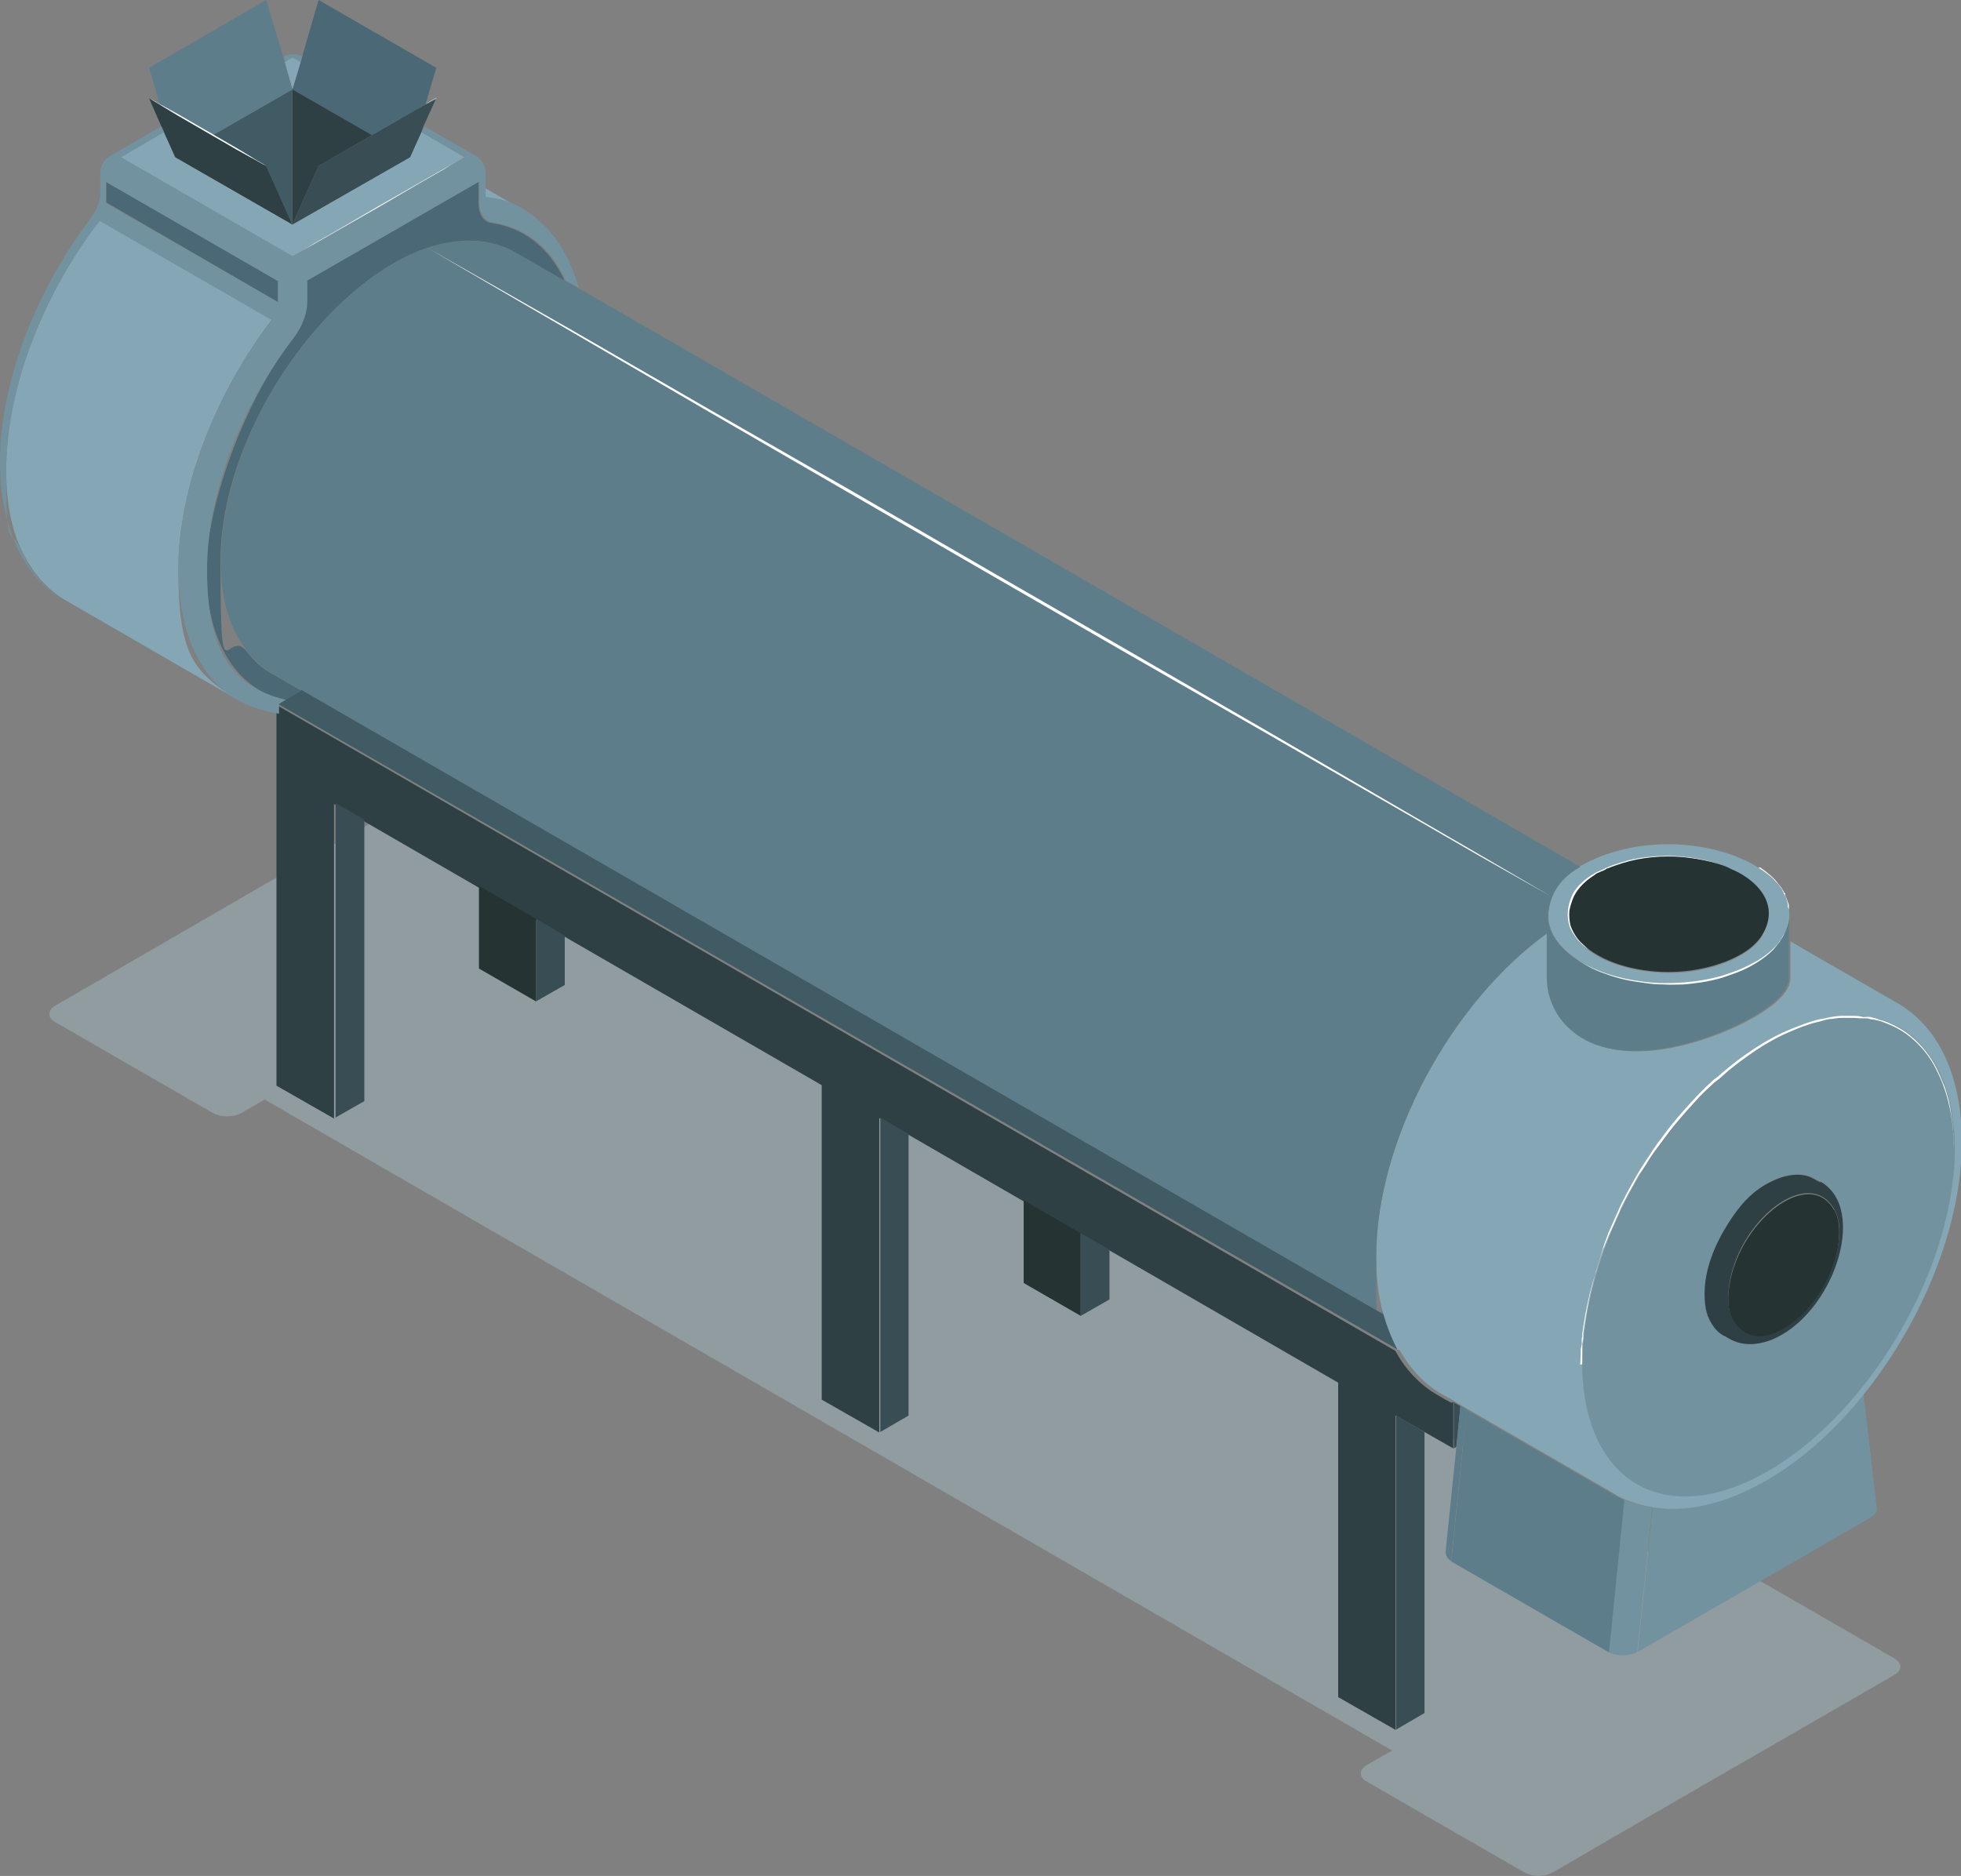 <?xml version="1.0" encoding="UTF-8"?>
<svg xmlns="http://www.w3.org/2000/svg" width="381.6" height="365.1" version="1.1" viewBox="0 0 381.6 365.1">
  <rect x="0" y="0" width="381.6" height="365.1" fill="#808080" stroke="none"/>
  <defs>
    <style>
      .cls-1 {
        fill: #85a6b4;
      }

      .cls-2 {
        fill: #263333;
      }

      .cls-3 {
        fill: #fff;
      }

      .cls-4 {
        fill: #415b65;
      }

      .cls-5 {
        fill: #2f4044;
      }

      .cls-6 {
        isolation: isolate;
      }

      .cls-7 {
        fill: #a7c6d0;
        mix-blend-mode: multiply;
        opacity: .4;
      }

      .cls-8 {
        fill: #5e7d8a;
      }

      .cls-9 {
        fill: #4a6875;
      }

      .cls-10 {
        fill: #ffd174;
      }

      .cls-11 {
        fill: #384e54;
      }

      .cls-12 {
        fill: #72929f;
      }
    </style>
  </defs>
  <!-- Generator: Adobe Illustrator 28.7.2, SVG Export Plug-In . SVG Version: 1.2.0 Build 154)  -->
  <g class="cls-6">
    <g id="_レイヤー_1" data-name="レイヤー_1">
      <g>
        <path class="cls-7" d="M369.8,324.3s0-.1,0-.1c-.1-.8-.9-1.2-1.1-1.4-18.2-10.5-10.2-5.9-30.7-17.7-1.6-.9-4.1-.9-5.6,0l-3.1,1.8-219.4-126.7,3.5-2c.7-.4,1.1-.9,1.2-1.5,0,0,0-.2,0-.3h0c-.1-.8-.9-1.2-1.1-1.4-18.2-10.5-10.2-5.9-30.7-17.7-1.6-.9-4.1-.9-5.6,0-42.1,24.3-26.9,15.5-66.4,38.4-.7.4-1.1.9-1.2,1.5,0,0,0,.1,0,.2h0c0,.7.6,1.2,1.1,1.5,18.2,10.5,10.2,5.9,30.7,17.7,1.6.9,4.1.9,5.6,0l4.5-2.6,219.4,126.7-4.9,2.8c-.7.4-1.1.9-1.2,1.5,0,0,0,0,0,.1,0,.7.5,1.3,1.1,1.6,18.2,10.5,10.2,5.9,30.7,17.7,1.6.9,4.1.9,5.6,0,35.6-20.7,20.7-12,66.4-38.4.7-.4,1.1-.9,1.2-1.5,0,0,0-.1,0-.2Z"></path>
        <g>
          <path class="cls-12" d="M349,200.3c18.5-7.8,31.5,3,31.4,23.4,0,25.9-19.8,56.2-41.1,65.2-18.5,7.8-31.5-2.9-31.4-23.3.6-28,21-56.7,41.1-65.2ZM344.6,260.8c11.9-4.7,19.1-25.3,9.7-30.8-.4-.2-.9-.5-1.3-.7-2.5-1.4-5.8-.7-8.5.7-3.6,1.8-6.1,4.7-8.1,8-2.6,4.2-4.6,8.9-4.6,13.7s.4,4.6,1.9,6.6c.5.6,1.1,1.1,1.7,1.5.4.2.9.5,1.3.7,2.5,1.4,5.3,1.3,8,.2Z"></path>
          <path class="cls-12" d="M365.2,293.5c.1.7-.3,1.3-1.2,1.8l-2.6-22.8c.4-.5.8-1,1.2-1.5.9,7.6,1.7,14.8,2.6,22.4h0Z"></path>
          <path class="cls-12" d="M361.5,272.5l2.6,22.8-45.4,26.2,2.9-28.1c7.7,1.1,16-1.6,23-5.9,6.1-3.8,11.9-8.9,16.9-14.9Z"></path>
          <path class="cls-2" d="M356.9,235.4c1.1,1.9,1.1,4.1.9,6.3-.6,5.4-3.3,10.4-6.9,14.1-2.4,2.5-6.5,5.2-9.9,4.3-1.5-.4-2.9-1.6-3.7-2.9-.8-1.4-1-3-1-4.6.4-13.5,15.4-26.2,20.6-17.1Z"></path>
          <path class="cls-5" d="M354.3,230c9.4,5.4,2.3,26.1-9.7,30.8-2.6,1-5.5,1.2-8-.2-.4-.2-.8-.5-1.3-.7-.7-.4-1.2-.9-1.7-1.5-1.5-2-1.9-4-1.9-6.6,0-4.8,2-9.6,4.6-13.7,2.1-3.3,4.5-6.2,8.1-8,2.7-1.4,6-2.1,8.5-.7.4.2.8.5,1.3.7ZM357.8,241.6c.3-2.1.2-4.4-.9-6.3-5.3-9.1-20.3,3.6-20.6,17.1,0,1.6.2,3.2,1,4.6.8,1.4,2.2,2.5,3.7,2.9,3.4.9,7.4-1.8,9.9-4.3,3.7-3.7,6.3-8.7,6.9-14.1Z"></path>
          <path class="cls-1" d="M271.9,262.7c-1.2-2.1-2.1-4.4-2.7-6.8-1-3.6-1.4-7.5-1.4-11.3,0-22.7,14.6-49.6,33.5-63.1,0,3,0,5.9,0,8.9h0c0,4.1,1.8,8,5.2,10.6,8.3,6.6,22.7,3,32.2-1.6,3.4-1.7,9.7-5.2,9.7-9h0c0-2.4,0-4.8,0-7.2,7,4.1,13.7,7.9,20.8,12,8.5,4.9,12,14.6,12.5,24.3.9,16.9-6.9,36.7-18.8,51.6-.4.5-.8,1-1.2,1.5-5,6-10.8,11.2-16.9,14.9-7.1,4.3-15.3,7.1-23,5.9-1.9-.3-3.7-.8-5.4-1.5-.8-.3-1.6-.7-2.3-1.2-9.5-5.5-18.9-10.9-28.4-16.4-.4-.2-.8-.5-1.2-.7-.4-.3-.9-.5-1.3-.8-.8-.5-1.7-1-2.5-1.4-3.7-2.1-6.4-5.2-8.4-8.7ZM380.4,223.6c0-20.4-12.9-31.2-31.4-23.4-20.1,8.5-40.5,37.2-41.1,65.2,0,20.4,13,31.1,31.4,23.3,21.2-9,41-39.3,41.1-65.2Z"></path>
          <path class="cls-8" d="M301.2,181.4c0-1,0-2,0-3,0,.7.1,1.3.3,1.9.7,2.3,2.4,4.3,4.4,5.8,7.2,5.4,19.5,6.5,28.5,4.1,4.4-1.2,10-3.7,12.3-7.6,1-1.6,1.4-3.2,1.4-4.7h0c0,1.7,0,3.5,0,5.2,0,2.4,0,4.8,0,7.2h0c0,3.8-6.3,7.3-9.7,9-9.5,4.6-24,8.2-32.2,1.6-3.3-2.6-5.2-6.5-5.2-10.6h0c0-3,0-5.9,0-8.9Z"></path>
          <path class="cls-1" d="M307.4,168.6c.2-.1.4-.2.6-.3,16.3-8.9,40.3-1.7,40.2,9.6,0,1.5-.5,3.1-1.4,4.7-2.3,3.9-7.9,6.5-12.3,7.6-9,2.4-21.3,1.3-28.5-4.1-2-1.5-3.8-3.5-4.4-5.8-.2-.6-.3-1.3-.3-1.9,0-.2,0-.4,0-.5h0c0-1.7.5-3.3,1.4-4.7,1.1-1.9,2.9-3.4,4.8-4.5ZM343,181.9c6.8-11.7-16.9-20.3-32.2-11.9-1.8,1-3.5,2.3-4.5,4.1-1,1.8-1.4,4-.9,6,.5,1.9,2,3.6,3.7,4.8,4.6,3.5,11.8,4.7,17.6,4.4,5.5-.3,13.6-2.6,16.3-7.3Z"></path>
          <path class="cls-2" d="M310.8,169.9c15.3-8.3,39,.3,32.2,11.9-2.7,4.7-10.8,7-16.3,7.3-5.8.4-13-.9-17.6-4.4-1.7-1.3-3.2-2.9-3.7-4.8-.5-1.9-.1-4.2.9-6,1-1.8,2.7-3.1,4.5-4.1Z"></path>
          <path class="cls-12" d="M321.5,293.4l-2.9,28.1c-1.5.9-4,.9-5.6,0l3-29.7c1.8.8,3.6,1.3,5.4,1.5Z"></path>
          <path class="cls-8" d="M316.1,291.9l-3,29.7-30.7-17.7,3-29.5c9.5,5.5,18.9,10.9,28.4,16.4.8.4,1.5.8,2.3,1.2Z"></path>
          <path class="cls-8" d="M58.7,134.4c-2-1.1-3.9-2.3-5.9-3.4-1.8-1-3.3-2.4-4.6-4.1-4-5.3-5.2-10.8-5.2-17.6,0-28,24.7-60,45.7-62.3,3.9-.4,8.1.1,11.5,2,3.3,1.9,6.6,3.8,9.9,5.7h0c.8.5,1.6.9,2.5,1.4,65,37.5,130,75,194.9,112.6-2,1.1-3.7,2.6-4.8,4.5-.8,1.4-1.3,3.1-1.4,4.7h0c0,.2,0,.4,0,.5,0,1,0,2,0,3-18.8,13.5-33.5,40.4-33.5,63.1s.4,7.7,1.4,11.3h0c-70.2-40.5-140.3-81-210.5-121.5Z"></path>
          <path class="cls-10" d="M301.2,177.9c0,.2,0,.4,0,.5,0-.2,0-.4,0-.5Z"></path>
          <path class="cls-11" d="M284.2,273.6c-.3,2.7-.5,5.3-.8,8l-.5.3v-9c.4.3.9.5,1.3.8Z"></path>
          <path class="cls-5" d="M282.8,272.9v9l-5.6-3.2-5.6-3.2v61.2l-11.2-6.4v-61.2l-44.6-25.8h0s-5.6-3.2-5.6-3.2h0s-11.2-6.4-11.2-6.4l-22.3-12.9-5.6-3.2v61.2l-11.2-6.4v-61.2l-50.2-29-5.6-3.2-11.2-6.4-22.3-12.9-5.6-3.2v61.2l-11.2-6.4v-74.1l217.7,125.7c2,3.6,4.7,6.6,8.4,8.7.8.5,1.7,1,2.5,1.4Z"></path>
          <polygon class="cls-11" points="277.2 278.7 277.2 333.4 271.7 336.6 271.7 275.5 277.2 278.7"></polygon>
          <path class="cls-4" d="M55.5,136.2l3.2-1.9c70.2,40.5,140.3,81,210.5,121.5h0c.7,2.4,1.6,4.7,2.7,6.8L54.1,137l1.3-.8Z"></path>
          <polygon class="cls-11" points="215.9 243.3 215.9 252.9 210.3 256.1 210.3 240 215.9 243.2 215.9 243.3"></polygon>
          <polygon class="cls-2" points="210.3 240 210.3 256.1 199.2 249.7 199.2 233.6 210.3 240 210.3 240"></polygon>
          <polygon class="cls-11" points="176.8 220.7 176.8 275.5 171.3 278.7 171.3 217.5 176.8 220.7"></polygon>
          <path class="cls-9" d="M110,54.7c-3.3-1.9-6.6-3.8-9.9-5.7-3.4-1.9-7.5-2.5-11.5-2-20.9,2.3-45.7,34.4-45.7,62.3s1.2,12.3,5.2,17.6c1.3,1.7,2.8,3.1,4.6,4.1,2,1.1,3.9,2.3,5.9,3.4l-3.2,1.9c-10.8-2.6-15.3-13.6-15.3-25.3s7-32.3,16.9-45.2c1.8-2.3,2.6-5,2.6-7v-4.1l33.5-19.3v4.1c0,1.9.8,3.7,2.6,3.9,5.9.9,11.1,4.5,14.2,11.3Z"></path>
          <polygon class="cls-11" points="109.9 182.1 109.9 191.7 104.3 194.9 104.3 178.8 109.9 182.1"></polygon>
          <polygon class="cls-2" points="104.3 178.8 104.3 194.9 93.2 188.5 93.2 172.4 104.3 178.8"></polygon>
          <path class="cls-1" d="M100.5,40.1h0c-2-1-4-1.4-6.1-1.7,0,0,0,0,0,0,0-.2,0-.3,0-.5v-1.3c2.1,1.2,4.1,2.4,6.1,3.5Z"></path>
          <polygon class="cls-1" points="90.4 30.6 56.9 49.9 23.5 30.6 31.9 25.7 34.1 30.6 56.9 43.7 79.8 30.6 82 25.7 90.4 30.6"></polygon>
          <polygon class="cls-9" points="58.8 11 62 0 84.9 13.2 82.8 20.3 82.8 20.3 72.4 26.3 72.4 26.3 56.9 17.4 58.5 12.1 58.8 11"></polygon>
          <polygon class="cls-11" points="84.9 19.1 82.4 24.6 82 25.7 79.8 30.6 56.9 43.7 62 32.3 72.4 26.3 72.4 26.3 82.8 20.3 82.8 20.3 84.9 19.1"></polygon>
          <polygon class="cls-5" points="56.9 17.4 72.4 26.3 62 32.3 56.9 43.7 56.9 22.4 56.9 17.4"></polygon>
          <polygon class="cls-11" points="70.9 159.5 70.9 214.3 65.3 217.5 65.3 156.3 70.9 159.5"></polygon>
          <path class="cls-12" d="M58.8,11l-.3,1.1-1.5-.9-1.5.9-.3-1.1c1.2-.6,2.6-.6,3.8,0Z"></path>
          <polygon class="cls-1" points="58.5 12.1 56.9 17.4 55.4 12.1 56.9 11.2 58.5 12.1"></polygon>
          <polygon class="cls-4" points="56.9 22.4 56.9 43.7 51.8 32.3 41.4 26.3 56.9 17.4 56.9 22.4"></polygon>
          <polygon class="cls-8" points="55.1 11 55.4 12.1 56.9 17.4 41.4 26.3 41.4 26.3 31.1 20.3 31.1 20.3 29 13.2 51.8 0 55.1 11"></polygon>
          <polygon class="cls-5" points="51.8 32.3 56.9 43.7 34.1 30.6 31.9 25.7 31.4 24.6 29 19.1 31.1 20.3 31.1 20.3 41.4 26.3 41.4 26.3 51.8 32.3"></polygon>
          <polygon class="cls-9" points="54.1 54.7 54.1 58.8 20.7 39.4 20.7 35.4 54.1 54.7"></polygon>
          <path class="cls-1" d="M19.4,42.9l33.5,19.3c-10.6,13.9-18.2,32.2-18.2,48.7s3.1,19.6,10.2,24.5c-10.7-6.2-21.5-12.4-32.2-18.6h0c-3.7-2.2-6.6-5.6-8.6-9.9-2.2-4.8-2.9-10.2-2.9-15.4,0-16.5,7.6-34.8,18.2-48.7Z"></path>
          <path class="cls-12" d="M4,107c2,4.3,4.8,7.7,8.6,9.9h0C3.4,111.6,0,100.7,0,90c0-16.4,7.6-34.3,17.7-47.6.9-1.2,1.8-3.1,1.8-4.6v-4.1c0-1.4.8-2.7,2-3.4,3.3-1.9,6.6-3.8,9.9-5.7l.5,1.1-8.4,4.9,33.5,19.3,33.5-19.3-8.4-4.9.5-1.1c3.3,1.9,6.6,3.8,9.9,5.7,1.2.7,2,2,2,3.4v4.1c0,.2,0,.3,0,.5,0,0,0,0,0,0,2.1.3,4.1.6,6.1,1.7h0c.3.1.5.3.8.4,5.8,3.4,9.4,9,11.2,15.6-.8-.5-1.6-.9-2.5-1.4h0c-3-6.8-8.3-10.4-14.2-11.3-1.8-.3-2.6-2-2.6-3.9v-4.1l-33.5,19.3v4.1c0,2-.8,4.6-2.6,7-9.9,12.9-16.9,29.9-16.9,45.2s4.5,22.7,15.3,25.3l-1.3.8v1.9c-2.8-.4-5.6-1.3-8.1-2.7-.4-.2-.9-.5-1.3-.7-7-4.9-10.2-14.5-10.2-24.5,0-16.4,7.6-34.8,18.2-48.7l-33.5-19.3C8.7,56.8,1.2,75.1,1.2,91.6s.7,10.6,2.9,15.4ZM54.1,58.8v-4.1l-33.5-19.3v4.1l33.5,19.3Z"></path>
          <path class="cls-3" d="M84.9,19.1l-2.1,1.2h0c.7-.5,1.4-.9,2.1-1.3h0c0,.1-3.1,1.9-3.1,1.9l-3.1,1.8-3.1,1.8-3.1,1.8h0s0,0,0,0h0,0s-2.6,1.5-2.6,1.5l-2.6,1.5c-.9.5-1.7,1-2.6,1.5l-2.6,1.5,2.6-1.5c.9-.5,1.7-1,2.6-1.5l2.6-1.5,2.6-1.5h0s0,0,0,0h0,0s3.1-1.8,3.1-1.8l3.1-1.8,3.1-1.8,3.1-1.8h0c-.7.5-1.4.9-2.1,1.3h0c0,0,2.1-1.2,2.1-1.2Z"></path>
          <path class="cls-3" d="M56.9,49.9c1.4-.8,2.8-1.6,4.2-2.5l4.2-2.4,8.4-4.9,8.4-4.8,4.2-2.4c1.4-.8,2.8-1.6,4.2-2.4-1.4.8-2.8,1.6-4.2,2.5l-4.2,2.4-8.4,4.9-8.4,4.8-4.2,2.4c-1.4.8-2.8,1.6-4.2,2.4Z"></path>
          <path class="cls-8" d="M284.2,273.6c-.3,2.7-.5,5.3-.8,8-.7,6.8-1.4,13.7-2.1,20.5h0c0,1,.9,1.6,1.1,1.7l3-29.5h0s-1.2-.7-1.2-.7Z"></path>
          <g>
            <path class="cls-3" d="M342.2,168.9c1.1.7,2.1,1.4,3,2.3.4.5.9.9,1.2,1.4.2.3.4.5.5.8,0,.1.2.3.2.4v.2c.2,0,.2.1.2.2.3.6.5,1.2.6,1.8v.5c.1.2.1.3.2.5,0,0,0,.2,0,.2v.2c0,.2,0,.3,0,.5,0,1.3-.4,2.6-.9,3.7-.3.6-.6,1.1-.9,1.7-.4.5-.8,1-1.2,1.5-.9.9-1.9,1.7-3,2.4-1.1.7-2.2,1.3-3.4,1.8-1.2.5-2.4.9-3.6,1.3-2.4.7-5,1.1-7.5,1.3-1.3,0-2.5.1-3.8,0-1.3,0-2.5-.1-3.8-.3-2.5-.3-5-.8-7.4-1.7-1.2-.4-2.4-.9-3.5-1.5-1.1-.6-2.2-1.3-3.2-2,2.1,1.5,4.4,2.6,6.8,3.4,2.4.8,4.9,1.3,7.4,1.6,2.5.3,5,.3,7.6.1,2.5-.2,5-.6,7.4-1.3,1.2-.4,2.4-.8,3.6-1.3,1.2-.5,2.3-1.1,3.4-1.7,1.1-.7,2.1-1.4,3-2.3.4-.4.9-.9,1.2-1.4.4-.5.7-1.1.9-1.6.5-1.1.9-2.4.9-3.6,0-.2,0-.3,0-.5v-.2c0,0,0-.2,0-.2,0-.2,0-.3,0-.5v-.5c-.2-.6-.4-1.2-.7-1.8,0,0,0-.1,0-.2v-.2c-.2-.1-.3-.3-.3-.4-.2-.3-.3-.5-.5-.8-.4-.5-.8-1-1.2-1.5-.9-.9-1.9-1.7-2.9-2.4Z"></path>
            <path class="cls-3" d="M338.7,170c-1.7-1-3.6-1.7-5.5-2.2-1.9-.5-3.9-.8-5.8-1-3.9-.3-7.9,0-11.7,1.2-.9.3-1.9.6-2.8,1-.1,0-.2,0-.3.1l-.3.2c-.2.1-.4.2-.7.3l-.7.3c-.2.1-.4.2-.6.4-.8.5-1.6,1.1-2.3,1.8-.7.7-1.3,1.5-1.7,2.3-.4.9-.7,1.8-.9,2.8-.1,1,0,2,.2,2.9.3.9.8,1.8,1.4,2.6.6.8,1.4,1.4,2.1,2.1-.8-.6-1.6-1.2-2.2-2-.6-.8-1.2-1.6-1.5-2.6-.3-1-.4-2-.3-3,.1-1,.4-2,.8-2.9.2-.5.5-.9.8-1.3.3-.4.6-.8,1-1.1.7-.7,1.5-1.3,2.4-1.8.2-.1.4-.3.7-.4l.7-.3c.2-.1.4-.2.7-.3l.3-.2c.1,0,.2,0,.3-.1.9-.4,1.9-.7,2.8-1,.5-.1,1-.3,1.4-.4.5-.1,1-.2,1.5-.3,1-.2,2-.3,3-.4,2-.2,4-.2,6,0,2,.2,3.9.5,5.9,1.1,1,.3,1.9.6,2.8,1,.9.4,1.8.8,2.7,1.3Z"></path>
          </g>
          <path class="cls-3" d="M307.9,265.5v-2c0,0,0-.5,0-.5,0-.2,0-.3,0-.5v-1c0,0,.2-1,.2-1,0-.2,0-.3,0-.5v-.5c.1-.7.2-1.3.3-2,.4-2.7.9-5.3,1.6-7.9l.5-1.9c0-.3.2-.6.3-1l.3-1,.3-1,.3-1,.3-1c.1-.3.2-.6.3-.9l.7-1.9c.1-.3.3-.6.4-.9l.4-.9.4-.9.4-.9.4-.9c.1-.3.3-.6.4-.9,1.2-2.4,2.5-4.8,3.9-7.1l1.1-1.7c.4-.6.8-1.1,1.1-1.7.4-.6.8-1.1,1.2-1.7.4-.5.8-1.1,1.2-1.6,1.6-2.2,3.4-4.2,5.2-6.2.9-1,1.9-2,2.8-2.9l1.5-1.4c.1-.1.2-.2.4-.3l.4-.3.8-.7c2.1-1.8,4.2-3.4,6.5-4.9,2.3-1.5,4.7-2.8,7.2-3.8,1.3-.5,2.5-1,3.8-1.4.6-.2,1.3-.4,2-.5.7-.1,1.3-.3,2-.4.7-.1,1.3-.2,2-.2.3,0,.7,0,1,0,.2,0,.3,0,.5,0h.5c.7,0,1.4,0,2,.2h.3s.3,0,.3,0c.2,0,.3,0,.5,0,.3,0,.7.1,1,.2.3,0,.7.2,1,.3.3.1.7.2,1,.3.6.2,1.3.5,1.9.8,1.2.6,2.4,1.3,3.4,2.2,2.1,1.7,3.8,3.9,5,6.3.6,1.2,1.1,2.5,1.6,3.7.4,1.3.8,2.6,1,3.9.5,2.7.7,5.4.7,8,0-1.3,0-2.7-.2-4-.1-1.3-.3-2.7-.6-4-.3-1.3-.6-2.6-1.1-3.9-.4-1.3-1-2.5-1.6-3.7-1.2-2.4-2.9-4.5-5-6.2-1-.8-2.2-1.6-3.4-2.1-.6-.3-1.2-.5-1.9-.8-.3-.1-.6-.2-1-.3-.3,0-.6-.2-1-.2-.3,0-.7-.1-1-.2-.2,0-.3,0-.5,0h-.2s-.2,0-.2,0c-.7,0-1.3-.1-2-.1-.7,0-1.3,0-2,0-.7,0-1.3.1-2,.2-.7,0-1.3.2-2,.4-.7.2-1.3.3-1.9.5-1.3.4-2.5.8-3.8,1.4-2.5,1-4.8,2.3-7.1,3.8-2.2,1.5-4.4,3.1-6.4,4.9l-.8.7-.4.3c-.1.1-.3.2-.4.3l-1.5,1.4c-1,.9-1.9,1.9-2.8,2.9-1.8,2-3.6,4-5.2,6.2-.4.5-.8,1.1-1.2,1.6-.4.5-.8,1.1-1.2,1.6-.4.6-.8,1.1-1.1,1.7l-1.1,1.7-.3.4-.3.4-.5.9-.5.9c-.2.3-.3.6-.5.9l-.5.9c-.2.3-.3.6-.5.9l-.9,1.8c-.2.3-.3.6-.4.9l-.4.9-.4.9-.4.9-.4.9c-.1.3-.3.6-.4.9l-.8,1.9c-.1.3-.2.6-.4.9l-.3.9-.3.9-.3,1-.3,1c-.1.3-.2.6-.3,1l-.6,1.9c-.7,2.6-1.3,5.2-1.7,7.9-.1.7-.2,1.3-.3,2v.5c0,.2-.1.3-.1.5v1c0,0-.2,1-.2,1,0,.2,0,.3,0,.5v.5s-.1,2-.1,2Z"></path>
          <path class="cls-3" d="M29,19.1c1,.5,1.9,1.1,2.9,1.6l2.9,1.6c1.9,1.1,3.8,2.2,5.7,3.3,1.9,1.1,3.8,2.2,5.7,3.3l2.8,1.7c.9.6,1.9,1.1,2.8,1.7-1-.5-1.9-1.1-2.9-1.6l-2.9-1.6c-1.9-1.1-3.8-2.2-5.7-3.3-1.9-1.1-3.8-2.2-5.7-3.3l-2.8-1.7c-.9-.6-1.9-1.1-2.8-1.7Z"></path>
          <polygon class="cls-3" points="83.1 48.2 110.5 63.8 137.9 79.6 165.3 95.3 192.6 111.1 220 126.9 247.3 142.7 274.6 158.6 288.2 166.5 301.9 174.5 288.1 166.7 274.4 158.8 247.1 143.1 219.7 127.4 192.3 111.6 165 95.8 137.7 80 110.4 64.1 83.1 48.2"></polygon>
        </g>
      </g>
    </g>
  </g>
</svg>
